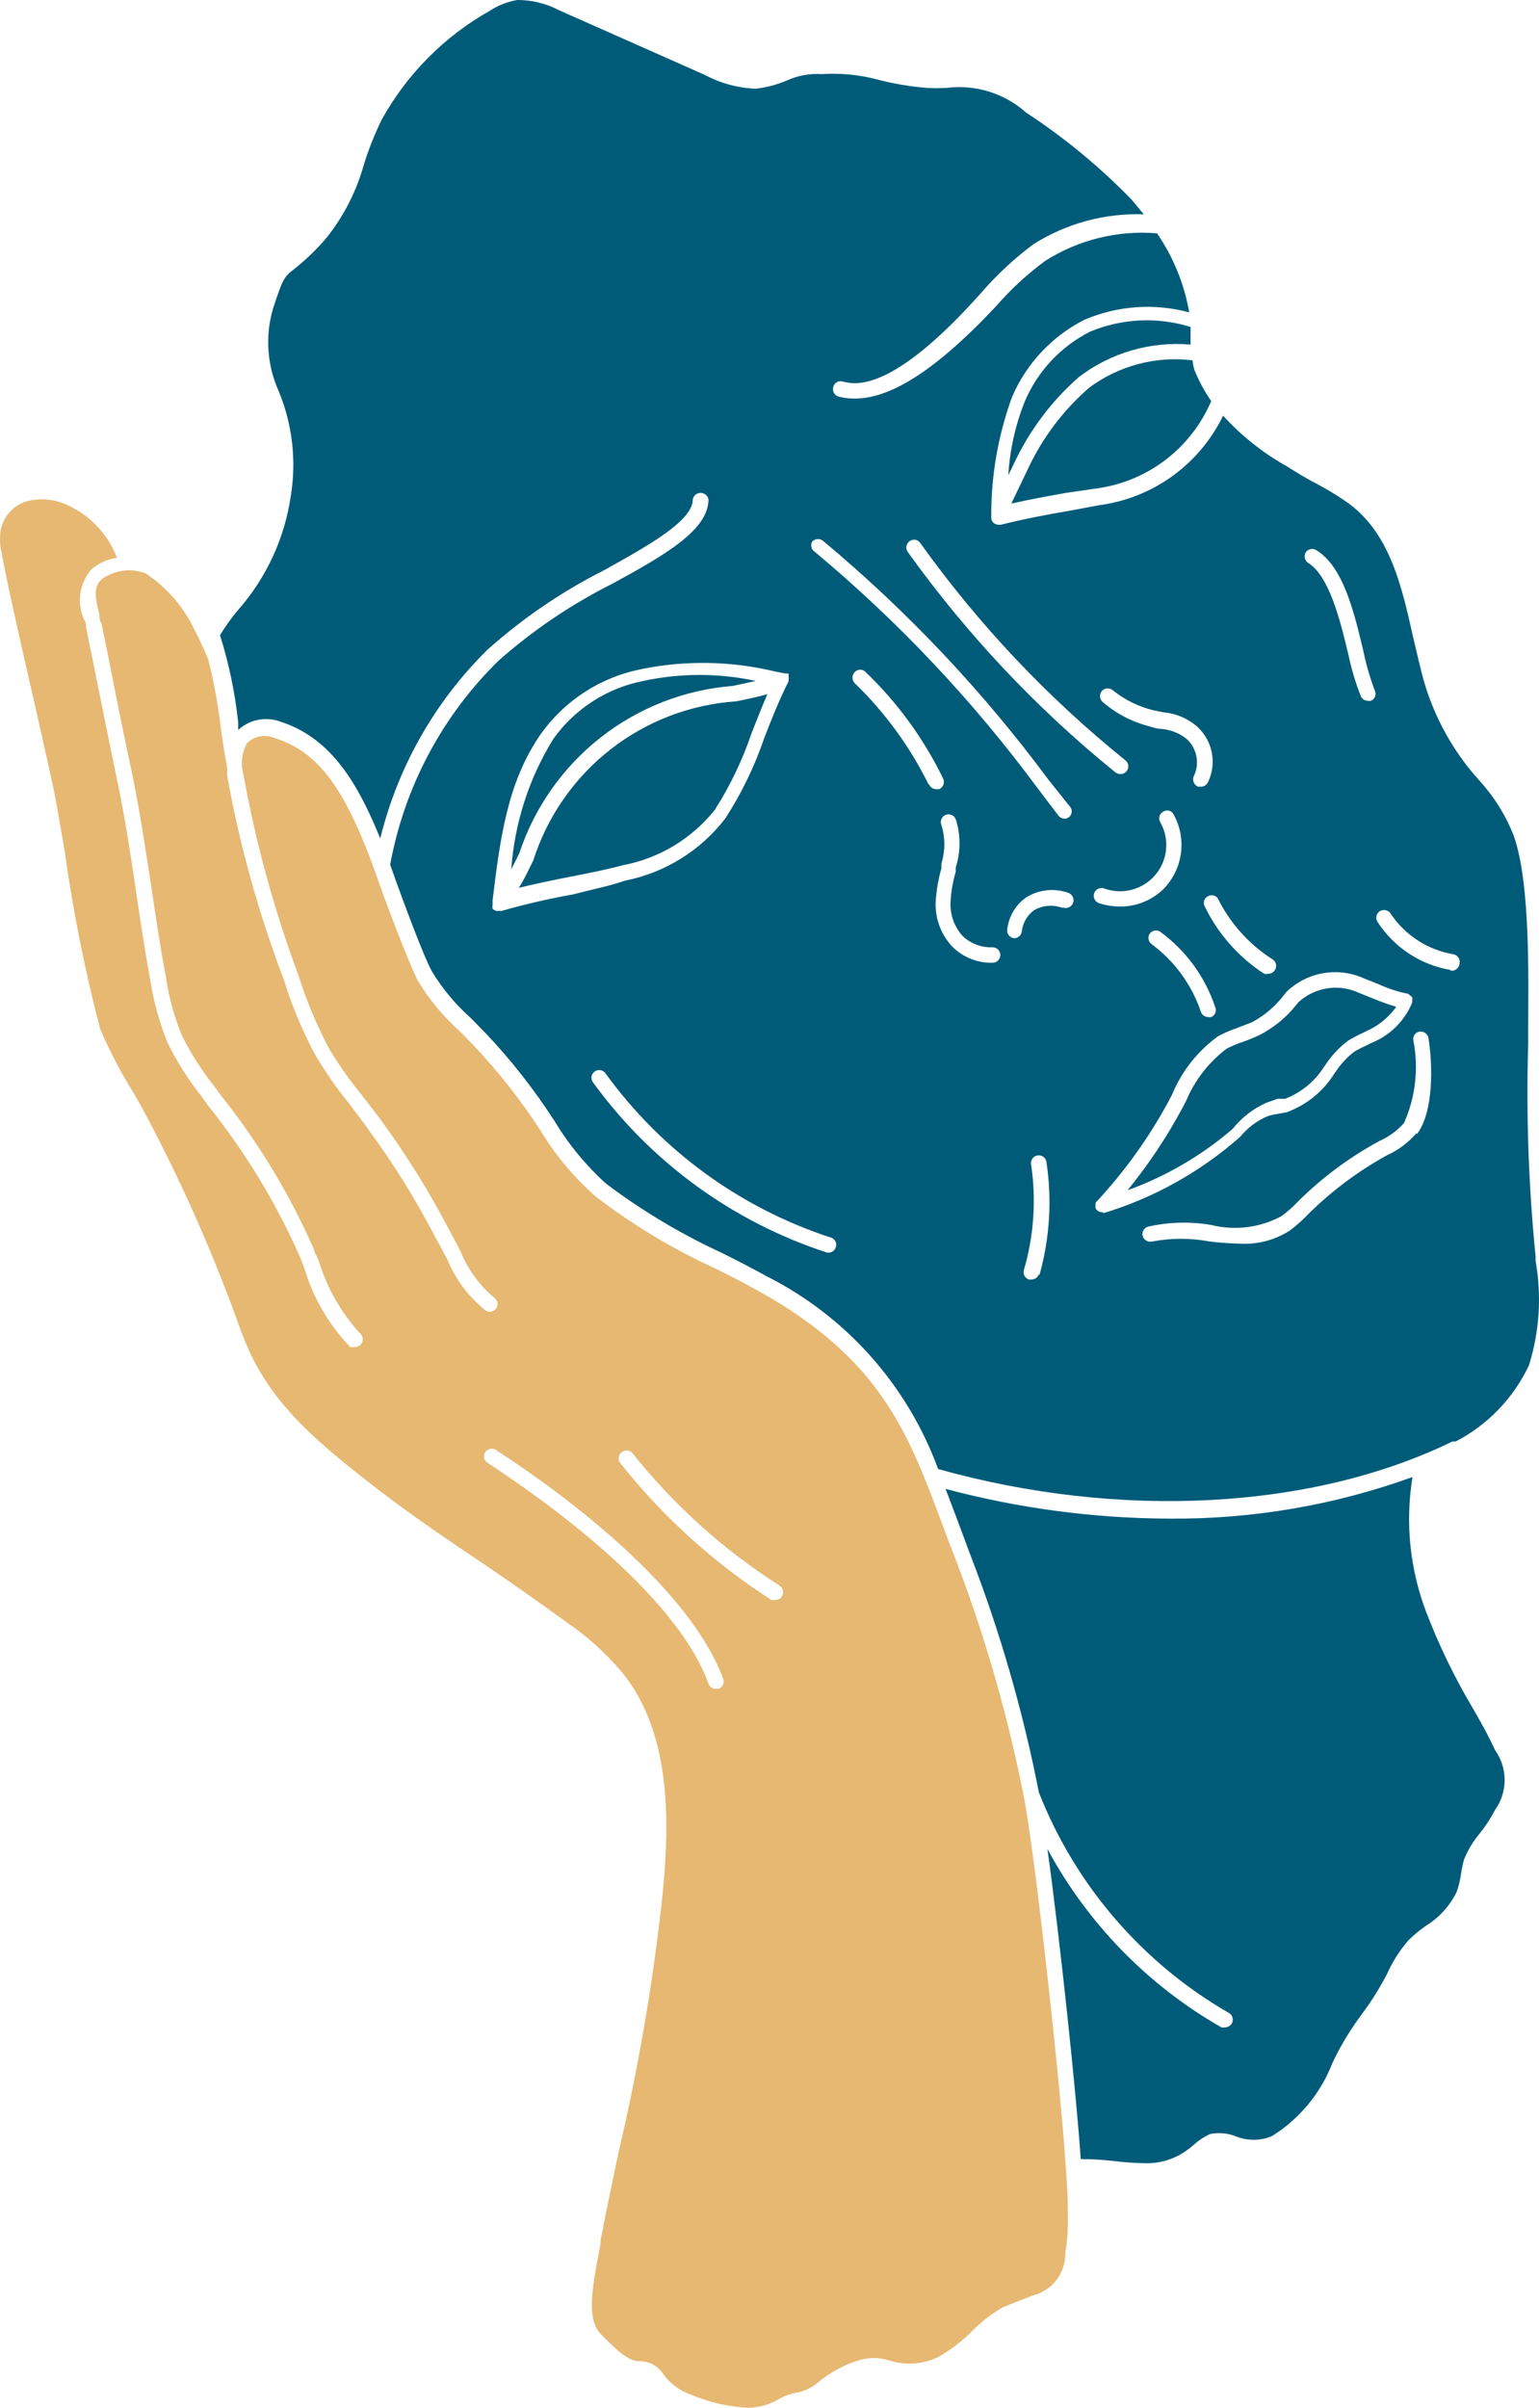 <?xml version="1.0" encoding="UTF-8"?> <svg xmlns="http://www.w3.org/2000/svg" width="321" height="502" viewBox="0 0 321 502" fill="none"><path d="M307.082 355.956C303.333 349.634 300.124 343.006 297.491 336.143C294.058 327.162 293.067 317.432 294.619 307.944C278.31 313.843 261.078 316.78 243.736 316.616C228.028 316.55 212.393 314.465 197.217 310.414C198.078 312.596 198.882 314.836 199.744 317.076L202.443 324.312C208.629 340.326 213.395 356.854 216.686 373.703C224.297 393.054 238.247 409.251 256.256 419.647C256.445 419.744 256.613 419.878 256.751 420.04C256.888 420.203 256.992 420.391 257.056 420.594C257.12 420.797 257.144 421.011 257.124 421.223C257.105 421.435 257.044 421.641 256.945 421.83C256.803 422.087 256.595 422.302 256.343 422.454C256.091 422.605 255.803 422.687 255.509 422.691C255.263 422.744 255.008 422.744 254.762 422.691C239.42 413.927 226.844 401.033 218.466 385.476C221.108 404.428 224.554 437.164 225.415 450.143C227.699 450.152 229.981 450.286 232.25 450.545C234.346 450.806 236.455 450.959 238.567 451.004C241.649 451.146 244.694 450.279 247.239 448.535C247.857 448.108 248.451 447.647 249.019 447.156C250.028 446.241 251.17 445.486 252.408 444.917C254.177 444.57 256.008 444.729 257.691 445.376C260.119 446.378 262.845 446.378 265.272 445.376C271.066 441.764 275.522 436.36 277.964 429.985L278.998 427.917C280.472 425.128 282.162 422.459 284.052 419.934C286.01 417.3 287.758 414.516 289.278 411.607C290.42 409.016 291.95 406.615 293.815 404.485C294.933 403.387 296.143 402.388 297.433 401.499C300.171 399.805 302.38 397.378 303.808 394.493C304.243 393.283 304.551 392.032 304.727 390.76C304.865 389.731 305.076 388.714 305.359 387.716C306.151 385.733 307.256 383.891 308.632 382.26C309.867 380.725 310.944 379.07 311.849 377.321C313.14 375.51 313.834 373.342 313.834 371.118C313.834 368.894 313.14 366.726 311.849 364.916C310.298 361.527 308.69 358.771 307.082 355.956Z" fill="#005B79"></path><path d="M266.476 229.092H268.026C271.362 227.813 274.2 225.498 276.124 222.487L276.526 221.913C277.783 220.013 279.356 218.342 281.178 216.974C282.117 216.389 283.095 215.871 284.107 215.423L285.141 214.906C287.576 213.809 289.676 212.085 291.228 209.91C289.59 209.424 287.98 208.848 286.404 208.187L283.532 207.038C281.456 206.05 279.131 205.708 276.858 206.056C274.585 206.404 272.468 207.427 270.783 208.991L270.323 209.565C268.264 212.146 265.68 214.261 262.743 215.768C261.619 216.304 260.469 216.783 259.297 217.204C258.107 217.578 256.954 218.059 255.851 218.64C252.126 221.447 249.213 225.193 247.409 229.494L246.662 230.93C243.396 237.029 239.55 242.799 235.176 248.159C243.207 245.261 250.642 240.921 257.114 235.352C258.988 232.984 261.414 231.11 264.178 229.896L266.476 229.092Z" fill="#005B79"></path><path d="M149.09 168.847C152.271 163.874 154.836 158.532 156.728 152.939C157.819 150.24 158.853 147.483 160.059 144.727C158.279 145.243 156.097 145.703 153.57 146.22C144.004 146.86 134.853 150.362 127.304 156.272C119.756 162.182 114.16 170.225 111.243 179.357C110.152 181.597 109.176 183.665 108.199 185.1C111.76 184.239 115.378 183.492 118.881 182.803C122.385 182.114 126.52 181.31 129.908 180.391C137.478 178.965 144.285 174.868 149.09 168.847Z" fill="#005B79"></path><path d="M222.715 460.31C222.715 456.921 222.428 453.705 222.256 451.408C221.452 437.28 215.939 386.569 213.527 374.508C210.238 357.789 205.531 341.381 199.456 325.462C198.499 323.012 197.58 320.6 196.699 318.226C189.463 298.757 183.72 283.366 158.336 269.238C155.694 267.744 152.593 266.136 149.204 264.471C140.387 260.431 132.046 255.423 124.337 249.539C119.831 245.597 115.958 240.987 112.85 235.87C108.716 229.482 104.006 223.484 98.78 217.952L95.736 214.851C92.351 211.824 89.446 208.299 87.121 204.398C85.226 200.723 80.46 188.088 79.311 184.757C72.362 164.714 66.791 156.903 57.258 153.859C56.3 153.448 55.242 153.332 54.219 153.527C53.196 153.721 52.254 154.217 51.514 154.95C50.423 156.932 50.155 159.263 50.768 161.44C53.341 175.729 57.185 189.759 62.254 203.364C63.921 208.663 66.074 213.796 68.686 218.698C70.684 222.04 72.93 225.227 75.406 228.232C76.784 230.07 78.277 231.908 79.77 233.975C84.845 240.92 89.394 248.234 93.382 255.856L95.104 259.072C95.484 259.724 95.829 260.395 96.138 261.082C97.652 264.758 100.037 268.01 103.087 270.558C103.438 270.802 103.677 271.175 103.752 271.595C103.828 272.015 103.733 272.448 103.489 272.798C103.246 273.149 102.873 273.388 102.453 273.463C102.033 273.538 101.6 273.444 101.249 273.2C97.73 270.37 94.984 266.695 93.267 262.518L92.29 260.68L90.51 257.407C86.58 249.881 82.088 242.662 77.071 235.813C75.635 233.745 74.2 231.965 72.821 230.07C70.261 226.935 67.938 223.614 65.872 220.134C63.132 215.084 60.9 209.775 59.21 204.283C53.957 190.495 49.997 176.248 47.379 161.727C47.379 161.153 47.379 160.579 47.379 160.004C46.805 157.075 46.403 154.261 46.001 151.39C45.443 146.687 44.58 142.025 43.417 137.434C42.259 134.649 40.955 131.927 39.511 129.279C37.251 125.353 34.105 122.009 30.323 119.516C28.814 118.958 27.191 118.781 25.598 119.002C24.005 119.222 22.491 119.833 21.191 120.779C19.411 122.33 19.87 124.799 20.732 128.13C20.732 128.762 20.732 129.336 21.134 129.911C22.11 134.39 22.971 138.87 23.833 143.234C24.981 148.978 26.13 154.721 27.393 160.464C29.116 168.734 30.38 177.234 31.643 185.446C32.505 191.189 33.424 197.564 34.572 203.537C35.183 207.753 36.301 211.88 37.903 215.827C39.767 219.575 42.019 223.117 44.623 226.394L46.059 228.347C53.886 238.166 60.411 248.957 65.47 260.451C65.47 261.025 66.102 261.886 66.504 262.92C68.2 268.481 71.102 273.599 75.004 277.91C75.349 278.172 75.578 278.559 75.642 278.988C75.707 279.417 75.601 279.854 75.348 280.207C75.188 280.403 74.987 280.561 74.758 280.67C74.53 280.779 74.28 280.837 74.027 280.839C73.71 280.94 73.369 280.94 73.051 280.839C68.578 276.193 65.289 270.54 63.46 264.356L62.541 262.001C57.572 250.749 51.162 240.189 43.474 230.587L42.038 228.577C39.282 225.133 36.913 221.397 34.974 217.435C33.266 213.245 32.052 208.87 31.356 204.398C30.265 198.368 29.289 192.165 28.427 186.193C27.221 178.037 25.958 169.595 24.177 161.44C22.971 155.697 21.823 149.954 20.674 144.211C19.813 139.846 18.894 135.424 17.975 130.944C17.975 130.427 17.975 129.853 17.573 129.279C16.777 127.561 16.494 125.65 16.759 123.775C17.024 121.9 17.825 120.142 19.066 118.712C20.578 117.412 22.432 116.575 24.407 116.299C22.614 111.603 19.104 107.764 14.586 105.56C12.014 104.205 9.052 103.779 6.202 104.354C4.663 104.68 3.259 105.463 2.173 106.6C1.086 107.738 0.369 109.177 0.114 110.729C-0.038 111.834 -0.038 112.955 0.114 114.06C1.205 120.377 4.364 134.275 7.178 146.565C9.073 154.893 10.681 162.072 11.37 165.403C11.83 167.757 12.576 172.18 13.495 177.463C15.233 189.965 17.706 202.353 20.904 214.563C22.894 219.197 25.236 223.67 27.91 227.945L29.576 230.874C37.732 246.009 44.702 261.754 50.423 277.967L50.768 278.771C56.224 293.186 67.595 301.743 79.483 311.047L80.345 311.679C87.007 316.733 94.071 321.5 100.847 326.037C106.591 329.942 112.334 333.962 118.077 338.154C122.469 341.14 126.43 344.715 129.85 348.779C140.245 361.758 139.786 380.596 137.948 397.308C136.008 414.406 133.074 431.377 129.161 448.134C127.84 454.279 126.519 460.539 125.256 467.144V467.833C123.59 476.505 122.212 483.397 125.256 486.555C128.299 489.714 130.999 492.299 133.296 492.299C134.301 492.267 135.297 492.499 136.183 492.973C137.07 493.447 137.817 494.145 138.35 494.998C139.783 496.97 141.788 498.453 144.093 499.248C147.847 500.845 151.85 501.778 155.924 502.004C158.161 501.984 160.355 501.391 162.298 500.281C163.667 499.459 165.193 498.931 166.778 498.731C168.332 498.293 169.766 497.508 170.97 496.434C173.315 494.554 175.981 493.114 178.838 492.184C181.037 491.448 183.416 491.448 185.615 492.184C188.9 493.178 192.435 492.933 195.551 491.495C198.164 490.035 200.561 488.218 202.672 486.096C204.597 484.126 206.78 482.425 209.162 481.042L211.918 479.951L215.479 478.573C217.45 478.065 219.19 476.901 220.411 475.272C221.633 473.644 222.263 471.648 222.199 469.613C222.773 466.627 222.773 463.468 222.715 460.31ZM149.836 352.11H149.262C148.931 352.104 148.61 351.996 148.342 351.801C148.075 351.605 147.875 351.332 147.768 351.019C140.877 332.067 113.31 312.598 101.824 305.074C101.625 304.972 101.449 304.829 101.309 304.655C101.168 304.481 101.065 304.28 101.007 304.064C100.949 303.848 100.936 303.622 100.97 303.401C101.004 303.18 101.084 302.968 101.204 302.779C101.324 302.591 101.483 302.429 101.669 302.305C101.855 302.181 102.066 302.098 102.286 302.06C102.507 302.022 102.733 302.03 102.95 302.084C103.167 302.139 103.37 302.238 103.547 302.375C118.249 311.909 143.748 331.09 150.812 349.928C150.904 350.134 150.951 350.357 150.95 350.582C150.95 350.808 150.902 351.031 150.81 351.236C150.718 351.442 150.584 351.626 150.416 351.777C150.248 351.927 150.05 352.041 149.836 352.11ZM163.102 332.813C162.964 333.053 162.762 333.25 162.519 333.382C162.276 333.514 162 333.576 161.724 333.56C161.442 333.638 161.144 333.638 160.863 333.56C148.803 325.799 138.111 316.096 129.218 304.845C129.04 304.499 128.989 304.102 129.072 303.723C129.156 303.344 129.369 303.005 129.676 302.767C129.983 302.528 130.363 302.405 130.752 302.417C131.14 302.429 131.512 302.577 131.803 302.834C140.455 313.723 150.858 323.097 162.585 330.574C162.943 330.809 163.196 331.173 163.292 331.59C163.388 332.007 163.32 332.445 163.102 332.813Z" fill="#E6B872"></path><path d="M227.366 69.147C221.259 72.236 216.439 77.382 213.754 83.677C211.792 88.59 210.628 93.787 210.309 99.068L211.515 96.599C214.727 89.741 219.322 83.621 225.011 78.623C231.666 73.536 239.982 71.119 248.328 71.846C248.328 71.386 248.328 70.927 248.328 70.468C248.328 70.008 248.328 68.917 248.328 68.17C241.442 66.026 234.022 66.371 227.366 69.147Z" fill="#005B79"></path><path d="M320.293 262.918V261.999C318.824 247.307 318.306 232.536 318.742 217.777V214.791C318.742 204.97 319.316 184.468 315.756 174.302C314.103 170.071 311.689 166.178 308.634 162.816C302.465 156.033 298.17 147.759 296.172 138.81C295.655 136.857 295.253 134.847 294.794 133.067C292.324 121.983 289.797 110.612 280.436 104.352C278.588 103.095 276.671 101.945 274.693 100.906C273.142 100.102 271.649 99.24 270.271 98.379L268.318 97.173C263.38 94.401 258.92 90.852 255.109 86.663C252.684 91.671 249.053 95.998 244.542 99.256C240.031 102.514 234.782 104.6 229.265 105.328L223.12 106.477C218.411 107.281 213.529 108.2 208.762 109.406H208.245C207.81 109.39 207.397 109.205 207.097 108.889C206.873 108.612 206.752 108.268 206.752 107.912C206.681 99.314 208.159 90.774 211.117 82.7C214.107 75.766 219.431 70.097 226.164 66.677C233.076 63.718 240.784 63.172 248.045 65.126C247.016 59.213 244.724 53.591 241.326 48.644C233.135 47.968 224.948 49.984 218.009 54.387C214.269 57.146 210.842 60.304 207.786 63.806C192.739 79.886 183.952 83.102 178.209 83.102C177.106 83.096 176.007 82.961 174.936 82.7C174.525 82.592 174.174 82.326 173.959 81.961C173.744 81.595 173.682 81.159 173.787 80.748C173.827 80.535 173.91 80.333 174.032 80.155C174.154 79.977 174.313 79.826 174.496 79.713C174.68 79.599 174.886 79.525 175.1 79.496C175.314 79.466 175.532 79.482 175.74 79.542C178.267 80.173 185.962 82.126 204.857 60.819C208.07 57.132 211.671 53.801 215.596 50.884C222.461 46.565 230.463 44.405 238.569 44.681L236.042 41.637C229.399 34.798 222.023 28.712 214.046 23.489C211.817 21.498 209.188 20.007 206.335 19.116C203.482 18.224 200.472 17.953 197.506 18.32C196.091 18.407 194.671 18.407 193.256 18.32C189.745 18.04 186.266 17.444 182.861 16.54C179.114 15.571 175.237 15.203 171.375 15.449C168.891 15.293 166.407 15.747 164.139 16.77C162.071 17.659 159.885 18.239 157.649 18.493C153.977 18.367 150.382 17.405 147.139 15.679L116.586 2.125C113.911 0.723 110.934 -0.006 107.914 3.65997e-05C105.864 0.337 103.908 1.1 102.171 2.24C92.72 7.558 84.928 15.39 79.658 24.868C78.148 27.942 76.881 31.13 75.868 34.401C74.325 39.923 71.689 45.079 68.114 49.563C66.079 51.965 63.808 54.158 61.338 56.11C59.213 57.775 58.983 58.12 56.915 64.437C55.269 70.147 55.717 76.258 58.179 81.667C61.001 88.553 61.856 96.089 60.648 103.433C59.365 112.234 55.554 120.474 49.679 127.152C48.277 128.809 47.009 130.576 45.889 132.435C47.749 138.345 49.019 144.424 49.679 150.583C49.679 151.1 49.679 151.675 49.679 152.192C50.825 151.132 52.239 150.407 53.767 150.093C55.295 149.779 56.881 149.889 58.351 150.411C68.287 153.57 74.087 161.897 79.313 174.819C82.97 159.889 90.705 146.269 101.654 135.479C109.042 128.877 117.268 123.277 126.119 118.824C135.595 113.541 144.497 108.544 144.497 104.122C144.569 103.74 144.772 103.396 145.071 103.148C145.37 102.9 145.746 102.764 146.134 102.764C146.522 102.764 146.898 102.9 147.197 103.148C147.496 103.396 147.699 103.74 147.771 104.122C147.771 110.439 138.927 115.608 127.728 121.696C119.142 126.009 111.15 131.414 103.951 137.776C92.22 149.273 84.336 164.118 81.381 180.275C81.725 181.309 82.127 182.285 82.472 183.376C83.736 186.822 88.215 199.17 90.11 202.558C92.292 206.159 95.002 209.411 98.151 212.207L101.252 215.365C106.62 221.028 111.446 227.181 115.667 233.743C118.592 238.589 122.21 242.982 126.407 246.78C133.947 252.453 142.071 257.305 150.642 261.253C153.973 262.918 157.189 264.584 159.889 266.077C176.486 274.45 189.277 288.822 195.668 306.278C233.63 316.903 273.716 314.778 302.949 300.535H303.638C310.335 297.049 315.703 291.46 318.914 284.627C321.105 277.605 321.578 270.16 320.293 262.918ZM272.281 115.264C272.387 115.076 272.531 114.912 272.702 114.781C272.874 114.65 273.07 114.555 273.279 114.501C273.488 114.448 273.705 114.437 273.919 114.469C274.132 114.501 274.337 114.576 274.52 114.689C280.264 118.135 282.503 127.956 284.399 135.881C284.971 138.638 285.758 141.345 286.753 143.979C286.848 144.17 286.902 144.378 286.913 144.591C286.923 144.804 286.89 145.017 286.814 145.217C286.739 145.416 286.623 145.598 286.474 145.75C286.325 145.903 286.147 146.023 285.949 146.104C285.722 146.156 285.487 146.156 285.26 146.104C284.952 146.096 284.654 145.999 284.399 145.826C284.145 145.653 283.945 145.411 283.824 145.128C282.722 142.314 281.858 139.413 281.24 136.455C279.574 129.506 277.277 120.03 272.798 117.331C272.483 117.101 272.26 116.769 272.165 116.391C272.071 116.013 272.112 115.614 272.281 115.264ZM253.96 187.224C256.545 192.464 260.518 196.894 265.446 200.031C265.625 200.147 265.778 200.298 265.898 200.474C266.017 200.649 266.101 200.847 266.144 201.055C266.186 201.264 266.187 201.478 266.147 201.687C266.106 201.896 266.024 202.094 265.906 202.271C265.759 202.503 265.555 202.693 265.314 202.824C265.073 202.954 264.802 203.021 264.528 203.018C264.245 203.091 263.949 203.091 263.666 203.018C258.327 199.545 254.038 194.679 251.261 188.947C251.165 188.76 251.107 188.555 251.093 188.344C251.079 188.134 251.107 187.923 251.177 187.724C251.247 187.525 251.357 187.343 251.499 187.188C251.642 187.033 251.815 186.908 252.008 186.822C252.331 186.66 252.699 186.611 253.054 186.684C253.408 186.757 253.727 186.947 253.96 187.224ZM242.015 171.431C241.903 171.252 241.829 171.051 241.797 170.842C241.766 170.633 241.777 170.42 241.831 170.216C241.885 170.011 241.98 169.82 242.11 169.654C242.24 169.487 242.403 169.35 242.589 169.248C242.762 169.126 242.959 169.041 243.168 169.001C243.376 168.96 243.591 168.964 243.797 169.013C244.004 169.062 244.197 169.155 244.365 169.284C244.533 169.414 244.672 169.578 244.771 169.765C246.146 172.237 246.687 175.086 246.315 177.89C245.942 180.693 244.676 183.302 242.704 185.329C240.282 187.702 237.021 189.023 233.63 189.005C232.148 189.001 230.676 188.768 229.265 188.316C229.061 188.251 228.872 188.148 228.709 188.011C228.545 187.873 228.41 187.705 228.312 187.516C228.213 187.327 228.152 187.12 228.134 186.907C228.115 186.695 228.138 186.48 228.203 186.277C228.267 186.073 228.37 185.884 228.507 185.72C228.645 185.557 228.813 185.422 229.002 185.323C229.191 185.225 229.398 185.164 229.611 185.145C229.824 185.127 230.038 185.15 230.241 185.214C232.095 185.906 234.117 186.01 236.032 185.514C237.948 185.018 239.664 183.945 240.949 182.44C242.234 180.936 243.026 179.073 243.216 177.104C243.407 175.134 242.987 173.154 242.015 171.431ZM239.717 194.805C239.824 194.618 239.968 194.454 240.139 194.323C240.31 194.192 240.507 194.097 240.716 194.043C240.925 193.989 241.142 193.978 241.356 194.011C241.569 194.043 241.773 194.118 241.957 194.231C247.317 198.142 251.33 203.62 253.443 209.909C253.538 210.1 253.592 210.309 253.603 210.522C253.614 210.735 253.58 210.948 253.505 211.147C253.429 211.347 253.313 211.528 253.164 211.681C253.016 211.834 252.837 211.954 252.639 212.034C252.413 212.086 252.177 212.086 251.95 212.034C251.643 212.026 251.344 211.93 251.089 211.757C250.835 211.584 250.635 211.341 250.514 211.058C248.625 205.386 245.036 200.434 240.234 196.873C239.911 196.651 239.679 196.318 239.584 195.937C239.489 195.556 239.536 195.153 239.717 194.805ZM229.897 143.979C230.206 143.684 230.618 143.52 231.045 143.52C231.473 143.52 231.884 143.684 232.194 143.979C234.686 145.97 237.589 147.382 240.694 148.114L242.704 148.516C245.297 148.744 247.75 149.79 249.71 151.502C251.268 152.921 252.332 154.802 252.745 156.868C253.159 158.935 252.9 161.079 252.008 162.989C251.882 163.296 251.667 163.558 251.39 163.743C251.114 163.927 250.789 164.024 250.457 164.022H249.883C249.484 163.856 249.165 163.542 248.994 163.146C248.822 162.749 248.812 162.302 248.964 161.897C249.611 160.603 249.816 159.133 249.546 157.711C249.276 156.29 248.547 154.996 247.471 154.029C245.939 152.819 244.077 152.098 242.13 151.962C241.326 151.962 240.521 151.675 239.775 151.445C236.121 150.523 232.737 148.752 229.897 146.276C229.602 145.966 229.437 145.555 229.437 145.128C229.437 144.7 229.602 144.289 229.897 143.979ZM189.695 112.851C189.862 112.72 190.054 112.624 190.26 112.57C190.465 112.516 190.68 112.505 190.89 112.537C191.1 112.57 191.301 112.645 191.481 112.758C191.661 112.871 191.815 113.021 191.935 113.196C204.075 130.171 218.469 145.416 234.721 158.509C234.986 158.718 235.179 159.005 235.273 159.329C235.366 159.654 235.354 160 235.24 160.318C235.126 160.635 234.914 160.909 234.635 161.1C234.357 161.291 234.025 161.389 233.687 161.38C233.314 161.38 232.952 161.26 232.653 161.036C216.228 147.728 201.663 132.275 189.351 115.091C189.101 114.748 188.997 114.32 189.061 113.9C189.126 113.481 189.354 113.104 189.695 112.851ZM169.48 112.851C169.789 112.556 170.201 112.392 170.628 112.392C171.056 112.392 171.467 112.556 171.777 112.851C189.337 127.507 205.089 144.203 218.698 162.586L223.063 168.042C223.214 168.187 223.334 168.361 223.416 168.553C223.498 168.746 223.541 168.953 223.541 169.162C223.541 169.372 223.498 169.579 223.416 169.771C223.334 169.964 223.214 170.137 223.063 170.282C222.782 170.544 222.412 170.688 222.029 170.684C221.785 170.678 221.545 170.618 221.327 170.509C221.108 170.4 220.917 170.244 220.765 170.052L216.401 164.309C202.949 146.113 187.371 129.59 169.997 115.091C169.806 114.98 169.64 114.831 169.509 114.652C169.379 114.474 169.286 114.271 169.238 114.055C169.189 113.84 169.186 113.616 169.227 113.399C169.269 113.182 169.355 112.976 169.48 112.794V112.851ZM119.515 186.478C114.483 187.374 109.499 188.524 104.583 189.924H104.123H103.549C103.243 189.85 102.964 189.69 102.745 189.464C102.689 189.18 102.689 188.887 102.745 188.603V187.684C104.296 174.992 105.789 162.988 112.91 152.881C117.864 146.006 125.225 141.249 133.528 139.557C142.845 137.618 152.477 137.775 161.727 140.016L163.794 140.418H164.081H164.483V140.705V141.05C164.511 141.279 164.511 141.51 164.483 141.739V142.026C162.473 146.046 160.865 150.067 159.372 153.972C157.37 159.808 154.67 165.381 151.332 170.569C146.168 177.326 138.713 181.963 130.369 183.606C127.268 184.697 123.478 185.444 119.515 186.478ZM172.466 261.138C152.817 254.74 135.705 242.273 123.593 225.531C123.377 225.171 123.311 224.742 123.408 224.334C123.504 223.927 123.756 223.573 124.109 223.348C124.29 223.233 124.491 223.155 124.702 223.118C124.913 223.082 125.129 223.087 125.338 223.136C125.547 223.184 125.743 223.273 125.917 223.398C126.091 223.524 126.238 223.682 126.349 223.865C137.975 239.876 154.354 251.813 173.155 257.979C173.368 258.019 173.569 258.102 173.748 258.224C173.926 258.347 174.077 258.505 174.19 258.689C174.304 258.872 174.378 259.078 174.407 259.292C174.437 259.506 174.421 259.724 174.361 259.932C174.265 260.34 174.013 260.695 173.659 260.92C173.305 261.146 172.877 261.224 172.466 261.138ZM193.658 163.505C189.777 155.648 184.57 148.517 178.267 142.428C177.972 142.119 177.807 141.707 177.807 141.28C177.807 140.852 177.972 140.441 178.267 140.131C178.412 139.971 178.589 139.843 178.787 139.755C178.985 139.667 179.199 139.622 179.415 139.622C179.632 139.622 179.846 139.667 180.043 139.755C180.241 139.843 180.418 139.971 180.564 140.131C187.244 146.537 192.729 154.082 196.759 162.414C196.915 162.811 196.913 163.253 196.752 163.648C196.592 164.044 196.286 164.363 195.898 164.539H195.266C194.942 164.537 194.626 164.438 194.36 164.253C194.093 164.069 193.889 163.808 193.773 163.505H193.658ZM207.212 200.72C205.633 200.784 204.058 200.52 202.586 199.947C201.113 199.374 199.775 198.503 198.654 197.389C196.325 194.929 195.065 191.645 195.151 188.258C195.282 185.808 195.686 183.381 196.357 181.022V180.045C197.167 177.427 197.167 174.624 196.357 172.005C196.274 171.806 196.232 171.592 196.233 171.375C196.235 171.159 196.279 170.946 196.365 170.747C196.451 170.549 196.576 170.37 196.732 170.221C196.889 170.072 197.074 169.956 197.276 169.88C197.672 169.73 198.112 169.742 198.499 169.915C198.886 170.087 199.189 170.404 199.344 170.799C200.394 174.067 200.394 177.582 199.344 180.849V181.768C198.711 183.878 198.345 186.058 198.252 188.258C198.178 190.795 199.083 193.262 200.779 195.15C201.613 195.94 202.597 196.555 203.672 196.959C204.747 197.364 205.892 197.549 207.039 197.504C207.466 197.504 207.875 197.674 208.176 197.975C208.478 198.277 208.647 198.686 208.647 199.112C208.647 199.539 208.478 199.948 208.176 200.25C207.875 200.551 207.466 200.72 207.039 200.72H207.212ZM216.688 265.675C216.571 265.993 216.36 266.268 216.083 266.462C215.806 266.657 215.476 266.763 215.137 266.766H214.62C214.414 266.701 214.224 266.596 214.06 266.456C213.896 266.316 213.762 266.144 213.665 265.951C213.569 265.758 213.512 265.548 213.498 265.333C213.485 265.118 213.515 264.902 213.586 264.698C215.646 257.616 216.155 250.172 215.08 242.875C215.029 242.667 215.019 242.452 215.053 242.241C215.086 242.029 215.161 241.827 215.273 241.645C215.385 241.464 215.533 241.306 215.707 241.182C215.88 241.058 216.077 240.969 216.286 240.922C216.493 240.871 216.709 240.862 216.92 240.895C217.131 240.928 217.333 241.003 217.515 241.115C217.697 241.228 217.854 241.375 217.979 241.549C218.103 241.723 218.191 241.92 218.238 242.128C219.46 250.046 218.971 258.134 216.803 265.847L216.688 265.675ZM221.454 189.234C220.516 188.904 219.518 188.78 218.527 188.869C217.536 188.958 216.576 189.259 215.711 189.751C214.998 190.27 214.4 190.93 213.955 191.691C213.511 192.453 213.229 193.298 213.127 194.173C213.084 194.569 212.896 194.935 212.599 195.201C212.302 195.466 211.917 195.611 211.519 195.609C211.307 195.588 211.102 195.525 210.915 195.423C210.728 195.322 210.563 195.184 210.429 195.019C210.296 194.853 210.196 194.663 210.137 194.458C210.078 194.254 210.059 194.04 210.083 193.829C210.228 192.477 210.662 191.172 211.355 190.003C212.049 188.833 212.986 187.827 214.103 187.052C215.392 186.269 216.837 185.78 218.336 185.621C219.836 185.463 221.352 185.637 222.775 186.133C223.187 186.263 223.53 186.55 223.729 186.932C223.928 187.315 223.967 187.761 223.838 188.172C223.708 188.583 223.421 188.926 223.038 189.125C222.656 189.325 222.21 189.364 221.799 189.234H221.454ZM230.069 252.753H229.897C229.513 252.756 229.143 252.613 228.863 252.351C228.717 252.224 228.6 252.067 228.518 251.891C228.464 251.704 228.464 251.505 228.518 251.317C228.485 251.127 228.485 250.933 228.518 250.743C234.475 244.378 239.59 237.275 243.738 229.608L244.484 228.172C246.505 223.295 249.846 219.079 254.133 215.997C255.429 215.326 256.773 214.75 258.153 214.274L261.139 213.126C263.771 211.724 266.064 209.764 267.859 207.382L268.318 206.808C270.422 204.766 273.093 203.405 275.982 202.903C278.871 202.401 281.844 202.781 284.513 203.994L287.557 205.2C289.535 206.119 291.618 206.794 293.76 207.21C293.76 207.21 293.76 207.21 294.104 207.555C294.283 207.657 294.439 207.794 294.564 207.957C294.597 208.147 294.597 208.341 294.564 208.531C294.564 208.531 294.564 208.531 294.564 208.991C293.786 210.896 292.633 212.626 291.172 214.076C289.712 215.527 287.975 216.668 286.064 217.433L284.915 218.007C284.044 218.39 283.2 218.831 282.388 219.328C280.882 220.503 279.582 221.919 278.541 223.521L278.139 224.095C275.817 227.711 272.364 230.457 268.318 231.905L266.423 232.25C265.74 232.343 265.068 232.496 264.413 232.709C262.173 233.651 260.2 235.13 258.67 237.017C250.426 244.302 240.711 249.727 230.184 252.925L230.069 252.753ZM295.425 236.27C293.739 238.234 291.641 239.803 289.28 240.865L288.246 241.439C282.91 244.495 277.972 248.199 273.544 252.466L272.912 253.097C271.743 254.328 270.476 255.462 269.122 256.486C266.095 258.475 262.518 259.46 258.899 259.3C256.691 259.261 254.487 259.108 252.295 258.84C248.348 258.092 244.296 258.092 240.349 258.84C239.931 258.947 239.487 258.887 239.112 258.672C238.737 258.458 238.46 258.107 238.339 257.692C238.234 257.281 238.296 256.845 238.511 256.479C238.726 256.113 239.077 255.847 239.488 255.739C243.807 254.765 248.275 254.648 252.639 255.395C257.58 256.627 262.802 255.972 267.284 253.557C268.495 252.658 269.629 251.659 270.673 250.57L271.304 249.939C275.914 245.457 281.088 241.596 286.696 238.453L287.73 237.878C289.678 237.009 291.42 235.737 292.841 234.145C295.252 228.741 295.934 222.723 294.794 216.916C294.752 216.708 294.755 216.493 294.8 216.286C294.845 216.079 294.932 215.883 295.056 215.711C295.179 215.539 295.337 215.394 295.519 215.285C295.702 215.176 295.904 215.106 296.114 215.078C296.539 215.028 296.967 215.143 297.309 215.4C297.651 215.656 297.881 216.035 297.952 216.457C298.814 221.855 299.101 231.791 295.54 236.442L295.425 236.27ZM302.489 202.214C299.409 201.685 296.471 200.525 293.862 198.805C291.253 197.085 289.028 194.843 287.328 192.221C287.209 192.044 287.128 191.845 287.087 191.637C287.046 191.428 287.047 191.213 287.09 191.005C287.133 190.797 287.216 190.599 287.336 190.423C287.456 190.247 287.609 190.097 287.787 189.981C288.148 189.757 288.582 189.68 288.998 189.766C289.415 189.851 289.783 190.092 290.027 190.44C291.506 192.671 293.426 194.575 295.667 196.037C297.909 197.498 300.426 198.486 303.064 198.94C303.276 198.968 303.48 199.038 303.665 199.146C303.849 199.254 304.01 199.398 304.139 199.569C304.267 199.741 304.36 199.936 304.412 200.143C304.464 200.351 304.474 200.567 304.442 200.778C304.435 201.007 304.381 201.232 304.284 201.44C304.186 201.647 304.046 201.832 303.874 201.983C303.701 202.134 303.499 202.248 303.281 202.317C303.063 202.386 302.832 202.41 302.604 202.386L302.489 202.214Z" fill="#005B79"></path><path d="M228.396 101.884C233.681 101.226 238.7 99.193 242.953 95.989C247.205 92.784 250.543 88.52 252.632 83.621C251.228 81.595 250.053 79.418 249.129 77.132C248.935 76.475 248.801 75.802 248.727 75.122C241.058 74.188 233.325 76.245 227.133 80.865C221.743 85.557 217.399 91.329 214.383 97.807L210.938 104.986C214.785 104.124 218.576 103.435 222.424 102.746L228.396 101.884Z" fill="#005B79"></path><path d="M108.306 177.923C111.467 168.359 117.384 159.943 125.313 153.73C133.242 147.518 142.83 143.787 152.872 143.006L157.639 141.972C149.898 140.302 141.891 140.302 134.15 141.972C126.601 143.461 119.905 147.774 115.428 154.032C110.333 162.259 107.317 171.602 106.641 181.254L108.306 177.923Z" fill="#005B79"></path></svg> 
